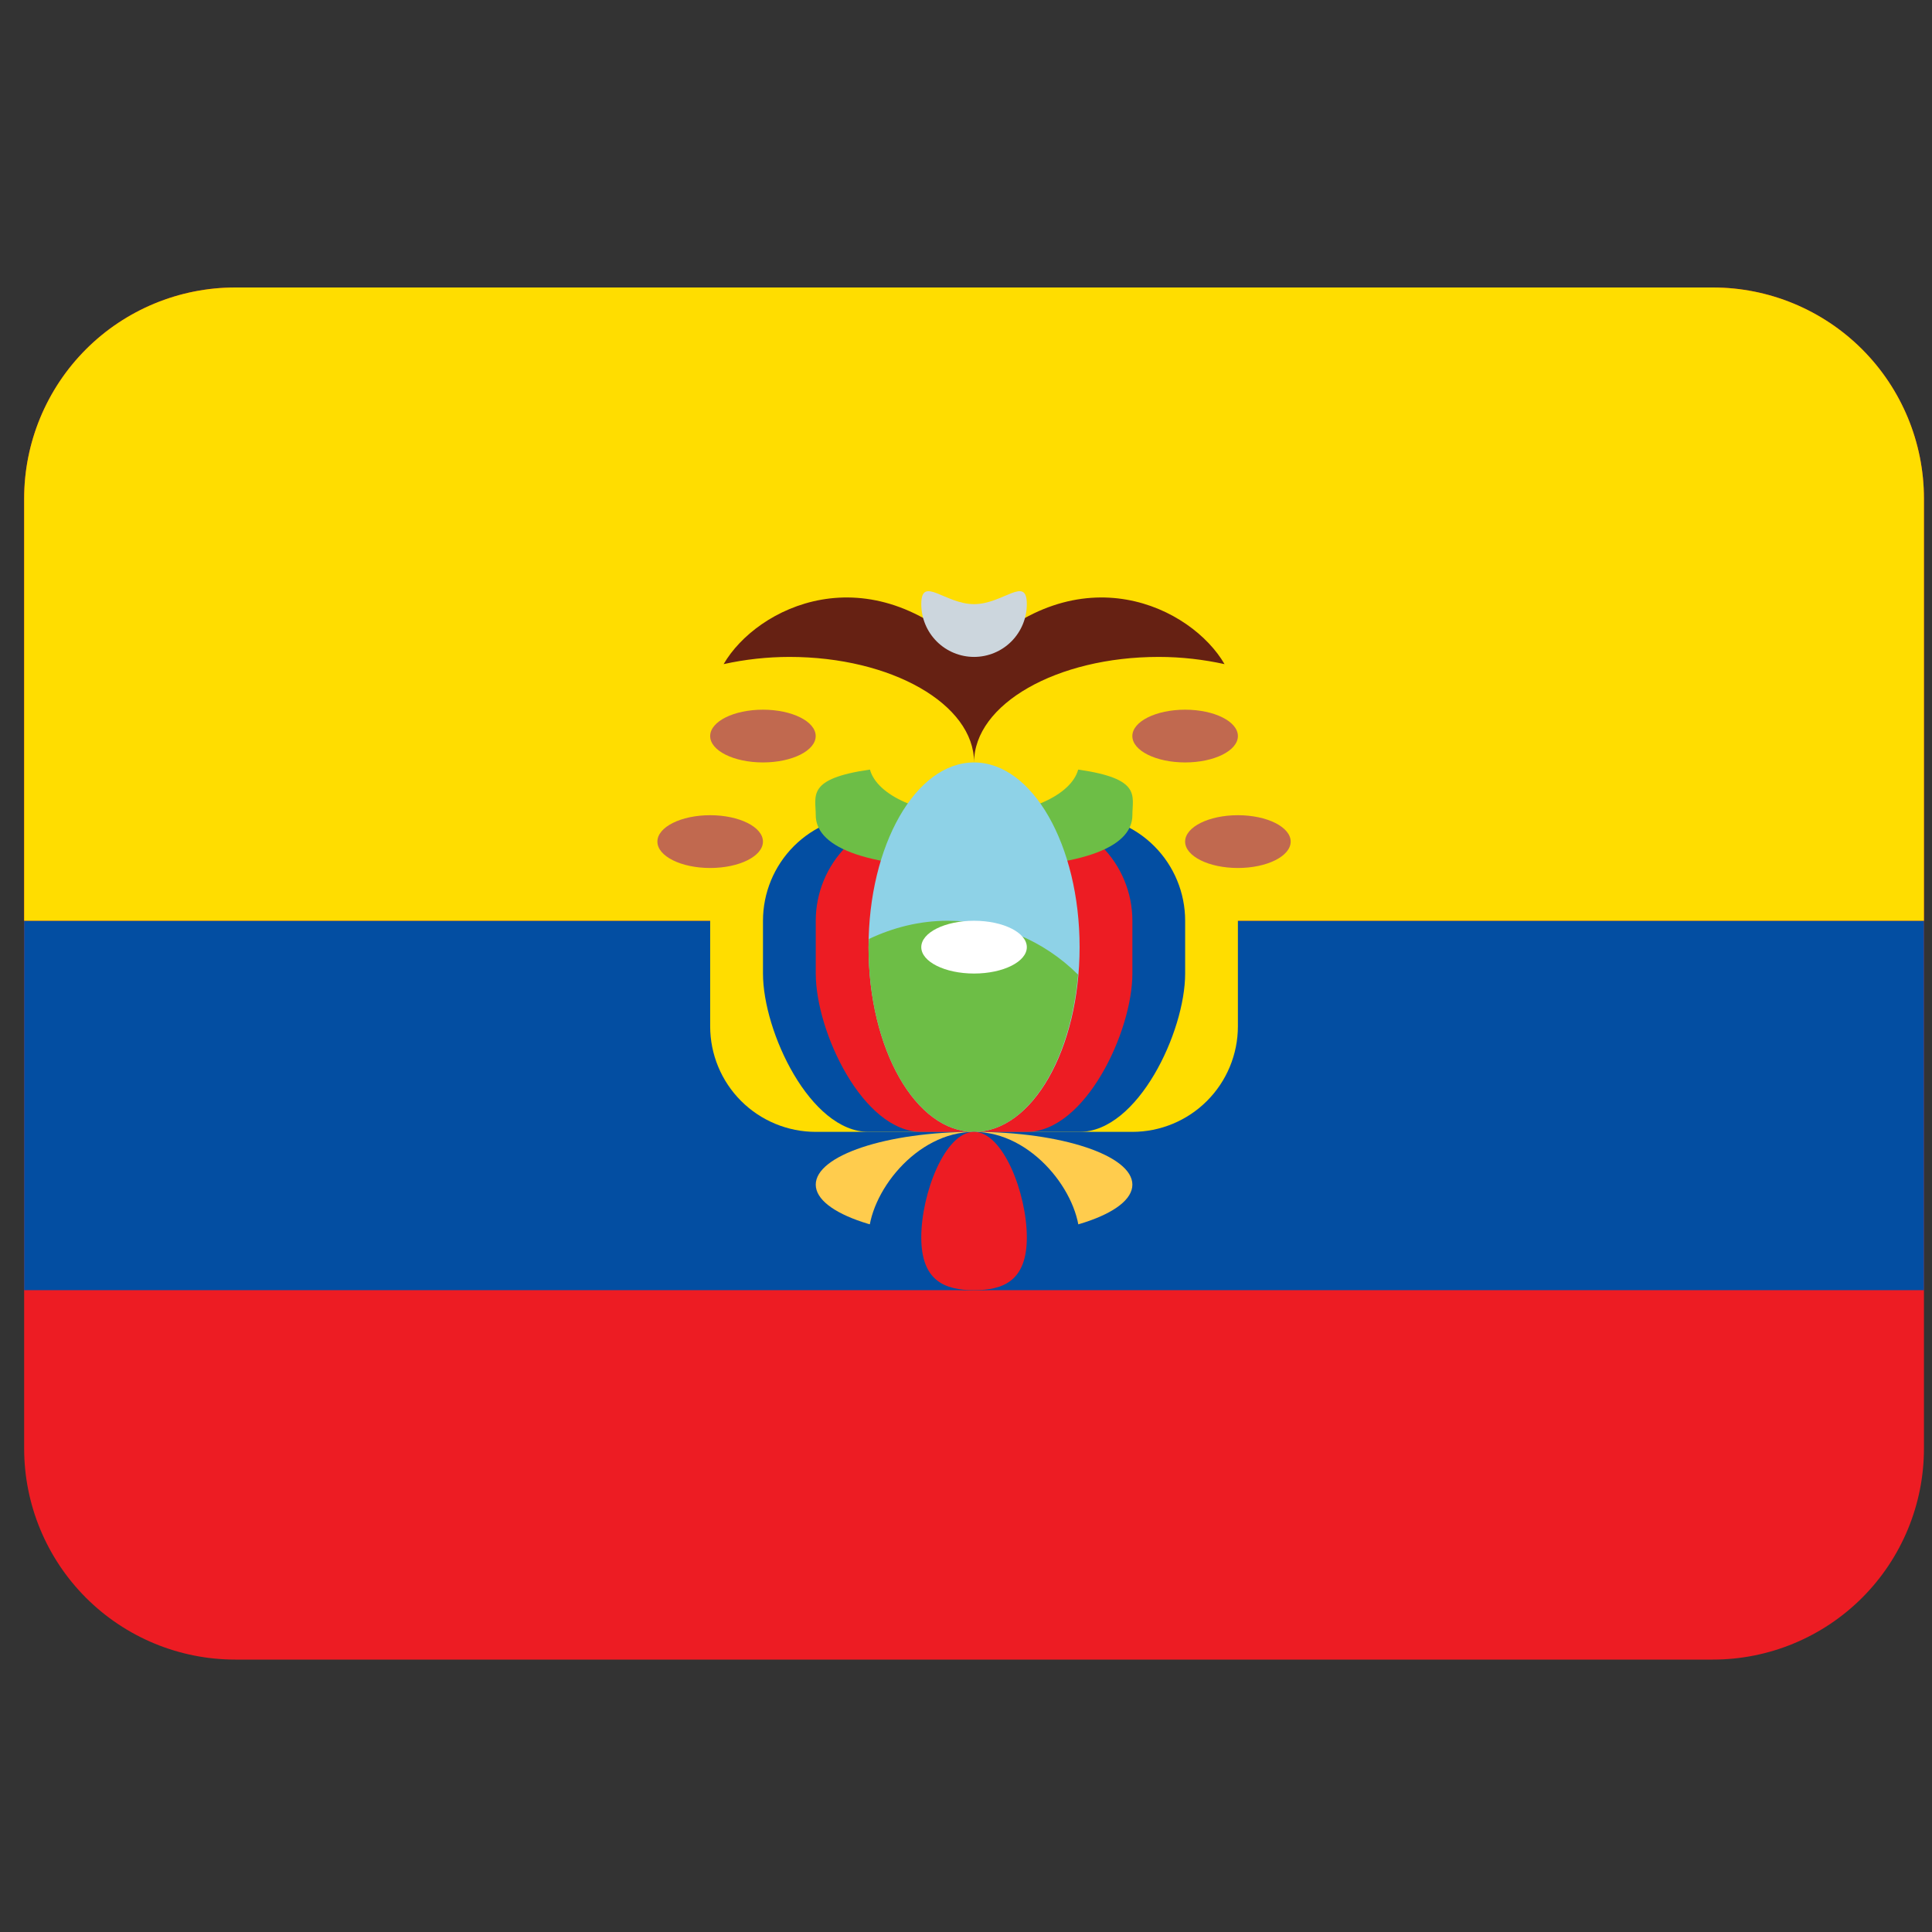 <?xml version="1.0" encoding="UTF-8"?> <svg xmlns="http://www.w3.org/2000/svg" width="60" height="60" viewBox="0 0 60 60" fill="none"><rect x="0" y="0" width="60" height="60" fill="#333333" stroke="none"/><g clip-path="url(#clip0_1080_11110)"><path d="M59.75 44.984C59.75 46.723 59.059 48.39 57.83 49.62C56.6 50.849 54.933 51.54 53.194 51.54H7.306C5.567 51.54 3.899 50.849 2.67 49.62C1.441 48.39 0.75 46.723 0.75 44.984V15.484C0.75 13.745 1.441 12.078 2.67 10.848C3.899 9.619 5.567 8.928 7.306 8.928H53.194C54.933 8.928 56.6 9.619 57.83 10.848C59.059 12.078 59.75 13.745 59.75 15.484V44.984Z" fill="#ED1C23"></path><path d="M0.75 28.595H59.75V40.067H0.75V28.595Z" fill="#034EA2"></path><path d="M59.75 28.595V15.484C59.75 13.745 59.059 12.078 57.83 10.848C56.6 9.619 54.933 8.928 53.194 8.928H7.306C5.567 8.928 3.899 9.619 2.67 10.848C1.441 12.078 0.75 13.745 0.75 15.484L0.75 28.595H59.75Z" fill="#FFDD00"></path><path d="M38.444 31.873C38.444 32.742 38.098 33.576 37.483 34.191C36.869 34.805 36.035 35.151 35.166 35.151H25.332C24.463 35.151 23.629 34.805 23.015 34.191C22.4 33.576 22.055 32.742 22.055 31.873V26.956C22.055 26.087 22.4 25.253 23.015 24.639C23.629 24.024 24.463 23.678 25.332 23.678H35.166C36.035 23.678 36.869 24.024 37.483 24.639C38.098 25.253 38.444 26.087 38.444 26.956V31.873Z" fill="#FFDD00"></path><path d="M36.806 30.234C36.806 32.043 35.338 35.151 33.529 35.151H26.973C25.164 35.151 23.695 32.043 23.695 30.234V28.595C23.695 27.726 24.041 26.892 24.655 26.277C25.27 25.663 26.104 25.317 26.973 25.317H33.529C34.398 25.317 35.232 25.663 35.846 26.277C36.461 26.892 36.806 27.726 36.806 28.595V30.234Z" fill="#034EA2"></path><path d="M35.167 30.234C35.167 32.043 33.699 35.151 31.89 35.151H28.612C26.802 35.151 25.334 32.043 25.334 30.234V28.595C25.334 27.726 25.679 26.892 26.294 26.277C26.909 25.663 27.742 25.317 28.612 25.317H31.89C32.759 25.317 33.593 25.663 34.207 26.277C34.822 26.892 35.167 27.726 35.167 28.595V30.234Z" fill="#ED1C23"></path><path d="M33.484 23.9C33.266 24.7 31.909 25.317 30.25 25.317C28.592 25.317 27.235 24.7 27.017 23.9C25.042 24.182 25.334 24.708 25.334 25.317C25.334 26.222 26.63 26.956 30.25 26.956C33.87 26.956 35.167 26.222 35.167 25.317C35.167 24.708 35.459 24.182 33.484 23.9Z" fill="#6DBE46"></path><path d="M31.889 31.873C31.889 32.308 31.716 32.724 31.409 33.032C31.102 33.339 30.685 33.512 30.25 33.512C29.816 33.512 29.399 33.339 29.091 33.032C28.784 32.724 28.611 32.308 28.611 31.873V26.956C28.611 26.522 28.784 26.105 29.091 25.797C29.399 25.49 29.816 25.317 30.25 25.317C30.685 25.317 31.102 25.49 31.409 25.797C31.716 26.105 31.889 26.522 31.889 26.956V31.873Z" fill="#A6D388"></path><path d="M35.987 20.401C36.708 20.401 37.393 20.486 38.029 20.625C37.008 18.862 33.529 17.123 30.251 20.401C26.973 17.123 23.494 18.862 22.473 20.625C23.143 20.477 23.828 20.402 24.515 20.401C27.683 20.401 30.251 21.869 30.251 23.678C30.251 21.869 32.817 20.401 35.987 20.401Z" fill="#662113"></path><path d="M30.25 35.151C32.061 35.151 33.528 32.583 33.528 29.415C33.528 26.247 32.061 23.678 30.25 23.678C28.44 23.678 26.973 26.247 26.973 29.415C26.973 32.583 28.44 35.151 30.25 35.151Z" fill="#8ED2E7"></path><path d="M29.431 28.595C28.552 28.595 27.732 28.808 26.987 29.16C26.986 29.246 26.973 29.328 26.973 29.415C26.973 32.583 28.441 35.151 30.25 35.151C31.894 35.151 33.241 33.028 33.479 30.268C32.947 29.737 32.316 29.316 31.621 29.029C30.927 28.742 30.183 28.595 29.431 28.595Z" fill="#6DBE46"></path><path d="M30.251 38.428C32.966 38.428 35.167 37.695 35.167 36.79C35.167 35.884 32.966 35.151 30.251 35.151C27.535 35.151 25.334 35.884 25.334 36.79C25.334 37.695 27.535 38.428 30.251 38.428Z" fill="#FFCC4D"></path><path d="M33.528 38.428C33.528 39.785 32.06 40.067 30.25 40.067C28.441 40.067 26.973 39.785 26.973 38.428C26.973 37.072 28.441 35.151 30.25 35.151C32.06 35.151 33.528 37.072 33.528 38.428Z" fill="#034EA2"></path><path d="M28.611 38.428C28.611 37.072 29.346 35.151 30.25 35.151C31.155 35.151 31.889 37.072 31.889 38.428C31.889 39.785 31.155 40.067 30.25 40.067C29.346 40.067 28.611 39.785 28.611 38.428Z" fill="#ED1C23"></path><path d="M28.611 18.762C28.611 17.857 29.346 18.762 30.25 18.762C31.155 18.762 31.889 17.857 31.889 18.762C31.889 19.196 31.716 19.613 31.409 19.921C31.102 20.228 30.685 20.401 30.25 20.401C29.816 20.401 29.399 20.228 29.091 19.921C28.784 19.613 28.611 19.196 28.611 18.762Z" fill="#CCD6DD"></path><path d="M30.25 30.234C31.155 30.234 31.889 29.867 31.889 29.415C31.889 28.962 31.155 28.595 30.25 28.595C29.345 28.595 28.611 28.962 28.611 29.415C28.611 29.867 29.345 30.234 30.25 30.234Z" fill="white"></path><path d="M22.055 26.956C22.96 26.956 23.694 26.589 23.694 26.137C23.694 25.684 22.96 25.317 22.055 25.317C21.15 25.317 20.416 25.684 20.416 26.137C20.416 26.589 21.15 26.956 22.055 26.956Z" fill="#C1694F"></path><path d="M23.694 23.678C24.599 23.678 25.332 23.312 25.332 22.859C25.332 22.406 24.599 22.04 23.694 22.04C22.788 22.04 22.055 22.406 22.055 22.859C22.055 23.312 22.788 23.678 23.694 23.678Z" fill="#C1694F"></path><path d="M38.444 26.956C39.349 26.956 40.083 26.589 40.083 26.137C40.083 25.684 39.349 25.317 38.444 25.317C37.538 25.317 36.805 25.684 36.805 26.137C36.805 26.589 37.538 26.956 38.444 26.956Z" fill="#C1694F"></path><path d="M36.805 23.678C37.71 23.678 38.444 23.312 38.444 22.859C38.444 22.406 37.71 22.04 36.805 22.04C35.9 22.04 35.166 22.406 35.166 22.859C35.166 23.312 35.9 23.678 36.805 23.678Z" fill="#C1694F"></path></g><defs><clipPath id="clip0_1080_11110"><rect width="59" height="59" fill="white" transform="translate(0.75 0.734)"></rect></clipPath></defs></svg> 